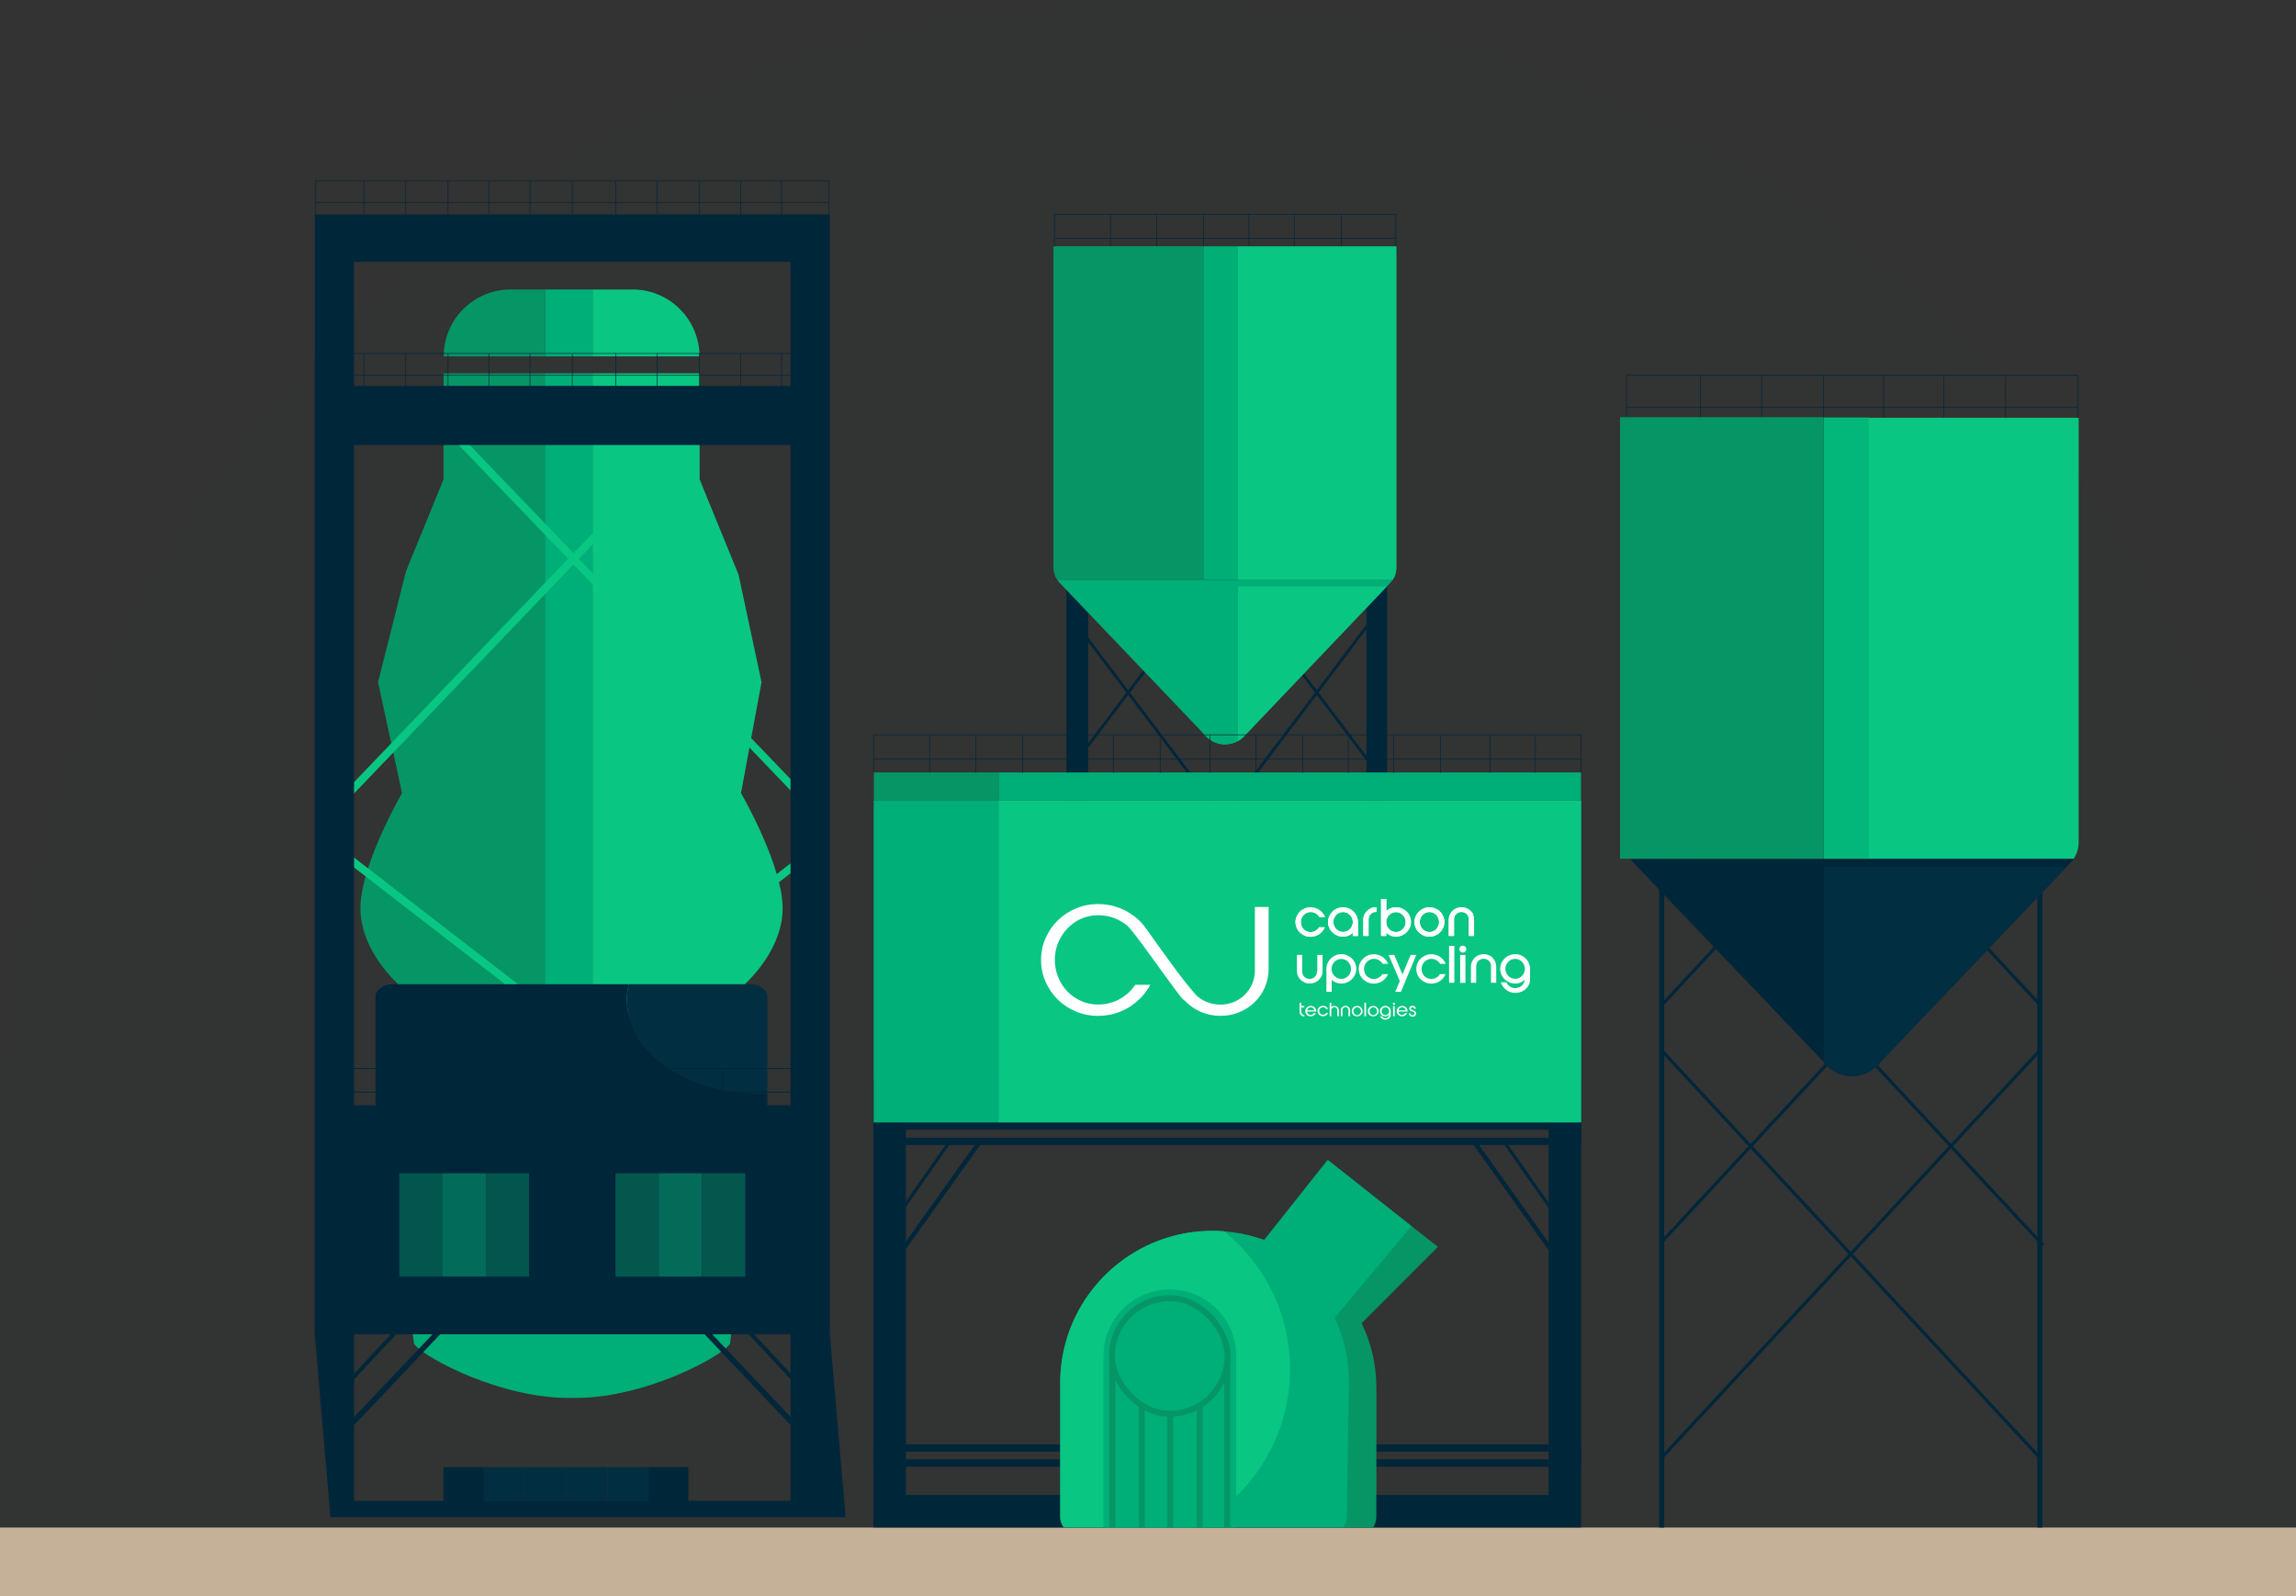 <svg xmlns="http://www.w3.org/2000/svg" id="Layer_2" data-name="Layer 2" viewBox="0 0 292 203"><rect x="0" y="0" width="292" height="203" fill="#333333" stroke="none"/><defs><style>      .cls-1, .cls-2 {        fill: #09c682;      }      .cls-1, .cls-2, .cls-3, .cls-4, .cls-5, .cls-6, .cls-7, .cls-8, .cls-9, .cls-10, .cls-11 {        stroke-width: 0px;      }      .cls-12 {        stroke-width: .36px;      }      .cls-12, .cls-13, .cls-14, .cls-15, .cls-16, .cls-17, .cls-18, .cls-19, .cls-20, .cls-21, .cls-22, .cls-23 {        fill: none;        stroke-miterlimit: 10;      }      .cls-12, .cls-13, .cls-16, .cls-17, .cls-18, .cls-20, .cls-21, .cls-22, .cls-23 {        stroke: #00263a;      }      .cls-2, .cls-24, .cls-10 {        opacity: .43;      }      .cls-13 {        stroke-width: .4px;      }      .cls-14 {        stroke: #00b176;        stroke-width: 4.94px;      }      .cls-15 {        stroke: #069666;        stroke-width: .75px;      }      .cls-3 {        opacity: .61;      }      .cls-3, .cls-7 {        fill: #00ae77;      }      .cls-16 {        stroke-width: .08px;      }      .cls-4 {        fill: #c5b198;      }      .cls-5, .cls-10 {        fill: #069666;      }      .cls-6 {        fill: #fff;      }      .cls-17 {        stroke-width: .1px;      }      .cls-8 {        fill: #022e42;      }      .cls-18 {        stroke-width: .64px;      }      .cls-9 {        opacity: .03;      }      .cls-9, .cls-11 {        fill: #00263a;      }      .cls-19 {        stroke: #09c682;      }      .cls-20 {        stroke-width: .56px;      }      .cls-21 {        stroke-width: .57px;      }      .cls-22 {        stroke-width: .5px;      }      .cls-23 {        stroke-width: .7px;      }    </style></defs><g id="Layer_1-2" data-name="Layer 1"><g><path class="cls-9" d="m292,195v-49C292,65.37,226.63,0,146,0h0C65.37,0,0,65.37,0,146v49"></path><rect class="cls-4" y="194.29" width="292" height="8.71"></rect><g><path class="cls-5" d="m64.95,36.82h4.38v8.51h-12.9c0-4.7,3.81-8.51,8.51-8.51Z"></path><rect class="cls-7" x="69.33" y="36.82" width="6.03" height="8.51"></rect><path class="cls-1" d="m75.36,36.82h5.09c4.7,0,8.51,3.81,8.51,8.51h-13.6v-8.51h0Z"></path><path class="cls-1" d="m75.35,130.12V47.48h13.63v13.49l.79,1.94.11.28,3.97,9.71.08.2,2.92,13.67-2.61,14.11s5.62,9.65,5.28,15.18c-.04.74-.17,1.46-.36,2.14-.02.07-.04.14-.06.21-1.27,4.28-4.85,7.2-4.85,7.2l-18.92,4.5Z"></path><path class="cls-5" d="m51.13,125.62s-3.45-2.81-4.78-6.96c-.02-.07-.05-.14-.07-.22-.23-.75-.38-1.55-.43-2.38-.34-5.53,5.28-15.18,5.28-15.18l-3.05-14.11,3.56-14.13.08-.2,4.69-11.47v-13.49h12.88v82.64l-18.17-4.5Z"></path><rect class="cls-7" x="69.29" y="47.48" width="6.05" height="82.64"></rect><g><path class="cls-11" d="m173.77,76.01v46.23h-35.38v-46.23h35.38m2.64-2.64h-40.67v51.51h40.67v-51.51h0Z"></path><g><line class="cls-21" x1="135.9" y1="73.78" x2="135.9" y2="140.33"></line><line class="cls-12" x1="175.36" y1="130.26" x2="135.9" y2="78.07"></line><line class="cls-21" x1="175.04" y1="75" x2="175.04" y2="140.74"></line><line class="cls-12" x1="135.75" y1="130.05" x2="175.04" y2="78.07"></line><line class="cls-12" x1="175.36" y1="98.53" x2="135.9" y2="46.34"></line><line class="cls-12" x1="135.75" y1="98.31" x2="175.04" y2="46.34"></line></g><line class="cls-14" x1="156.11" y1="80.79" x2="156.11" y2="89.14"></line><polyline class="cls-16" points="134.11 32.06 134.11 27.25 177.52 27.25 177.52 32.06"></polyline><line class="cls-16" x1="134.11" y1="30.33" x2="177.52" y2="30.33"></line><line class="cls-16" x1="141.23" y1="32.06" x2="141.23" y2="27.25"></line><line class="cls-16" x1="147.1" y1="32.06" x2="147.1" y2="27.25"></line><line class="cls-16" x1="153.06" y1="32.06" x2="153.06" y2="27.25"></line><line class="cls-16" x1="158.83" y1="32.06" x2="158.83" y2="27.25"></line><line class="cls-16" x1="164.6" y1="32.06" x2="164.6" y2="27.25"></line><line class="cls-16" x1="170.57" y1="32.06" x2="170.57" y2="27.25"></line><g><path class="cls-7" d="m177.11,73.76s0,.01-.01.02c-.09.14-.19.26-.31.38l-18.6,19.49c-.23.25-.5.45-.78.6-1.29.72-2.96.52-4.03-.6l-.31-.33-18.28-19.16c-.12-.12-.23-.26-.32-.4h18.56V31.36h.04v42.41h24.04Z"></path><path class="cls-7" d="m153.04,31.36v42.41h-18.56c-.31-.46-.47-1.01-.47-1.58V31.36h19.03Z"></path><path class="cls-7" d="m177.59,31.36v40.83c0,.09,0,.18-.01.27-.04.47-.2.92-.46,1.3h-24.04V31.36h24.51Z"></path></g><path class="cls-1" d="m177.57,31.35v41.11c-.04.47-.2.92-.46,1.3h-19.69V31.35h20.15Z"></path><path class="cls-5" d="m153.04,31.36v42.41h-18.56c-.31-.46-.47-1.01-.47-1.58V31.36h19.03Z"></path><rect class="cls-3" x="153.08" y="31.3" width="4.34" height="42.46"></rect><path class="cls-1" d="m158.2,93.69c-.23.24-.5.43-.78.58v-19.69h18.96l-18.18,19.11Z"></path><path class="cls-7" d="m157.42,74.56v19.71c-1.29.7-2.96.5-4.03-.58l-.31-.31v-18.82h4.34Z"></path><path class="cls-7" d="m93.15,167.95c-.15,1.71-.26,2.74-.29,2.88-.27,1.06-7.77,5.5-15.87,6.69-1.28.19-2.57.29-3.85.29-.13,0-.26,0-.39,0-.13,0-.26,0-.39,0-.51,0-1.03-.02-1.54-.05-8.92-.56-17.89-5.77-18.19-6.94-.03-.14-.14-1.17-.29-2.88h40.81Z"></path><polyline class="cls-16" points="40.15 27.34 40.15 23 105.43 23 105.43 27.34"></polyline><line class="cls-16" x1="40.15" y1="25.78" x2="105.43" y2="25.78"></line><line class="cls-16" x1="46.3" y1="27.34" x2="46.3" y2="23"></line><line class="cls-16" x1="51.6" y1="27.34" x2="51.6" y2="23"></line><line class="cls-16" x1="56.98" y1="27.34" x2="56.98" y2="23"></line><line class="cls-16" x1="62.19" y1="27.34" x2="62.19" y2="23"></line><line class="cls-16" x1="67.4" y1="27.34" x2="67.4" y2="23"></line><line class="cls-16" x1="72.78" y1="27.34" x2="72.78" y2="23"></line><line class="cls-16" x1="78.29" y1="27.34" x2="78.29" y2="23"></line><line class="cls-16" x1="83.59" y1="27.34" x2="83.59" y2="23"></line><line class="cls-16" x1="88.97" y1="27.34" x2="88.97" y2="23"></line><line class="cls-16" x1="94.18" y1="27.34" x2="94.18" y2="23"></line><line class="cls-16" x1="99.39" y1="27.34" x2="99.39" y2="23"></line><polyline class="cls-16" points="40.15 49.3 40.15 44.96 105.43 44.96 105.43 49.3"></polyline><line class="cls-16" x1="40.15" y1="47.74" x2="105.43" y2="47.74"></line><line class="cls-16" x1="46.3" y1="49.3" x2="46.3" y2="44.96"></line><line class="cls-16" x1="51.6" y1="49.3" x2="51.6" y2="44.96"></line><line class="cls-16" x1="56.98" y1="49.3" x2="56.98" y2="44.96"></line><line class="cls-16" x1="62.19" y1="49.3" x2="62.19" y2="44.96"></line><line class="cls-16" x1="67.4" y1="49.3" x2="67.4" y2="44.96"></line><line class="cls-16" x1="72.78" y1="49.3" x2="72.78" y2="44.96"></line><line class="cls-16" x1="78.29" y1="49.3" x2="78.29" y2="44.96"></line><line class="cls-16" x1="83.59" y1="49.3" x2="83.59" y2="44.96"></line><line class="cls-16" x1="88.97" y1="49.3" x2="88.97" y2="44.96"></line><line class="cls-16" x1="94.18" y1="49.3" x2="94.18" y2="44.96"></line><line class="cls-16" x1="99.39" y1="49.3" x2="99.39" y2="44.96"></line><line class="cls-19" x1="101.37" y1="100.68" x2="58.67" y2="56.22"></line><line class="cls-19" x1="44.57" y1="100.68" x2="87.81" y2="55.55"></line><g><rect class="cls-11" x="56.41" y="186.62" width="5.13" height="5.26"></rect><rect class="cls-11" x="82.41" y="186.62" width="5.13" height="5.26"></rect><rect class="cls-8" x="61.53" y="186.62" width="5.25" height="5.26"></rect><rect class="cls-8" x="66.78" y="186.62" width="5.25" height="5.26"></rect><rect class="cls-8" x="72.03" y="186.62" width="5.25" height="5.26"></rect><rect class="cls-8" x="77.28" y="186.62" width="5.25" height="5.26"></rect><line class="cls-23" x1="43.03" y1="182.86" x2="57.28" y2="167.83"></line><line class="cls-22" x1="43.03" y1="177.23" x2="52.41" y2="167.17"></line><line class="cls-19" x1="55.88" y1="144.97" x2="104.66" y2="107.26"></line><line class="cls-23" x1="102.56" y1="182.86" x2="88.31" y2="167.83"></line><path class="cls-8" d="m97.59,126.75v12.32c-.32.01-.64.02-.96.02-9.34,0-16.91-5.34-16.91-11.93,0-.67.08-1.33.23-1.97h15.41c1.23,0,2.22.7,2.22,1.57Z"></path><line class="cls-22" x1="102.56" y1="177.23" x2="93.19" y2="167.17"></line><line class="cls-19" x1="104.66" y1="155.81" x2="41.87" y2="107.26"></line><path class="cls-11" d="m97.59,139.07v2.22h-49.83v-14.53c0-.87,1-1.57,2.22-1.57h29.97c-.15.64-.23,1.3-.23,1.97,0,6.59,7.57,11.93,16.91,11.93.32,0,.64,0,.96-.02Z"></path><path class="cls-11" d="m107.54,192.98l-2-23.27V27.28H40.03v142.43l2,23.27h65.51ZM45.03,33.3h55.51v15.78h-55.51v-15.78Zm0,23.3h55.51v83.99h-55.51V56.6Zm0,134.3v-21.19h55.51v21.19h-55.51Z"></path><line class="cls-17" x1="44.53" y1="135.89" x2="100.94" y2="135.89"></line><line class="cls-17" x1="44.53" y1="138.9" x2="100.94" y2="138.9"></line><line class="cls-17" x1="53.78" y1="140.59" x2="53.78" y2="135.89"></line><line class="cls-17" x1="61.41" y1="140.59" x2="61.41" y2="135.89"></line><line class="cls-17" x1="69.16" y1="140.59" x2="69.16" y2="135.89"></line><line class="cls-17" x1="76.66" y1="140.59" x2="76.66" y2="135.89"></line><line class="cls-17" x1="84.16" y1="140.59" x2="84.16" y2="135.89"></line><line class="cls-17" x1="91.91" y1="140.59" x2="91.91" y2="135.89"></line><g><rect class="cls-10" x="50.78" y="149.23" width="5.5" height="13.15"></rect><rect class="cls-2" x="56.28" y="149.23" width="5.5" height="13.15"></rect><rect class="cls-10" x="61.78" y="149.23" width="5.5" height="13.15"></rect></g><g class="cls-24"><rect class="cls-5" x="78.28" y="149.23" width="5.5" height="13.15"></rect><rect class="cls-1" x="83.78" y="149.23" width="5.5" height="13.15"></rect><rect class="cls-5" x="89.29" y="149.23" width="5.5" height="13.15"></rect></g></g><g><g><line class="cls-20" x1="114.55" y1="159.32" x2="124.45" y2="145.43"></line><line class="cls-13" x1="114.55" y1="154.11" x2="121.06" y2="144.82"></line><line class="cls-20" x1="197.51" y1="159.32" x2="187.61" y2="145.43"></line><line class="cls-13" x1="197.51" y1="154.11" x2="191" y2="144.82"></line><path class="cls-11" d="m200.17,143.69v1.02h-86.13v-1.02h86.13m.91-.91h-87.95v2.85h87.95v-2.85h0Z"></path><path class="cls-11" d="m200.16,184.63v1h-88.16v-1h88.16m.92-.92h-90.01v2.85h90.01v-2.85h0Z"></path><path class="cls-11" d="m196.95,141.48v48.67h-81.74v-48.67h81.74m4.13-4.13h-90.01v56.93h90.01v-56.93h0Z"></path></g><g><g><rect class="cls-1" x="126.99" y="101.83" width="74.08" height="40.92"></rect><rect class="cls-1" x="126.99" y="101.83" width="74.08" height="40.92"></rect><rect class="cls-7" x="111.14" y="101.83" width="15.85" height="40.92"></rect><rect class="cls-7" x="126.99" y="98.25" width="74.08" height="3.58"></rect><rect class="cls-5" x="111.14" y="98.25" width="15.84" height="3.58"></rect><rect class="cls-7" x="111.14" y="101.83" width="15.85" height="40.92"></rect></g><polyline class="cls-16" points="111.1 98.25 111.1 93.46 201.09 93.46 201.09 98.25"></polyline><line class="cls-16" x1="111.1" y1="96.53" x2="201.09" y2="96.53"></line><line class="cls-16" x1="118.22" y1="98.27" x2="118.22" y2="93.46"></line><line class="cls-16" x1="124.08" y1="98.27" x2="124.08" y2="93.46"></line><line class="cls-16" x1="130.05" y1="98.27" x2="130.05" y2="93.46"></line><line class="cls-16" x1="135.82" y1="98.27" x2="135.82" y2="93.46"></line><line class="cls-16" x1="141.59" y1="98.27" x2="141.59" y2="93.46"></line><line class="cls-16" x1="147.55" y1="98.27" x2="147.55" y2="93.46"></line><line class="cls-16" x1="153.87" y1="98.27" x2="153.87" y2="93.46"></line><line class="cls-16" x1="159.73" y1="98.27" x2="159.73" y2="93.46"></line><line class="cls-16" x1="165.7" y1="98.27" x2="165.7" y2="93.46"></line><line class="cls-16" x1="171.47" y1="98.27" x2="171.47" y2="93.46"></line><line class="cls-16" x1="177.24" y1="98.27" x2="177.24" y2="93.46"></line><line class="cls-16" x1="183.2" y1="98.27" x2="183.2" y2="93.46"></line><line class="cls-16" x1="189.5" y1="98.27" x2="189.5" y2="93.46"></line><line class="cls-16" x1="195.27" y1="98.27" x2="195.27" y2="93.46"></line></g></g><g><path class="cls-5" d="m136.29,175.76c.34-9.65,8.12-17.47,17.92-18.17.48-.03.96-.05,1.44-.05.82,0,1.62.05,2.42.15.01,0,.02,0,.03,0,1.43.18,2.81.51,4.13.97l8.08-9.93,12.56,9.86-9.71,9.72c1.2,2.46,1.88,5.21,1.88,8.11v16.5c0,.49-.15.96-.42,1.37h-37.88c-.23-.32-.37-.68-.43-1.05,0,0,0,0,0,0,0-.02,0-.05,0-.07,0,0,0,0,0-.01,0-.07-.01-.15-.01-.22v-16.5c0-.22,0-.44.01-.66Z"></path><path class="cls-7" d="m134.84,175.94v16.93c0,.08,0,.15.01.23,0,0,0,0,0,.01,0,.02,0,.05,0,.07,0,0,0,0,0,0,.05.39.2.76.43,1.08h35.59c.27-.41.42-.9.42-1.4l.26-16.93c0-2.98-.61-5.8-1.81-8.32l9.76-11.66-10.64-8.44-8.08,10.19c-1.32-.47-2.7-.81-4.13-.99-.01,0-.02,0-.03,0-.3-.04-.61-.07-.92-.09-.49-.04-.99-.06-1.49-.06s-.97.02-1.44.05c-9.81.72-17.58,8.74-17.92,18.65,0,.22-.01.45-.01.68Z"></path><circle class="cls-7" cx="177.78" cy="156.11" r=".34"></circle><circle class="cls-7" cx="169.08" cy="166.04" r=".34"></circle><circle class="cls-7" cx="170.28" cy="193.34" r=".34"></circle><circle class="cls-7" cx="136.05" cy="193.34" r=".34"></circle><circle class="cls-7" cx="157.26" cy="167.73" r=".34"></circle><circle class="cls-7" cx="169.08" cy="149.41" r=".34"></circle><circle class="cls-7" cx="162.01" cy="158.36" r=".34"></circle><circle class="cls-7" cx="152.61" cy="163.42" r=".34"></circle><circle class="cls-7" cx="145.26" cy="163.42" r=".34"></circle><circle class="cls-7" cx="140.68" cy="167.4" r=".34"></circle><path class="cls-1" d="m134.84,175.94v16.93c0,.08,0,.15.01.23,0,0,0,0,0,.01,0,.02,0,.05,0,.07,0,0,0,0,0,0,.05.39.2.76.43,1.08h16.43c7.34-3.72,12.36-11.33,12.36-20.12,0-7.08-3.27-13.4-8.38-17.53-.49-.04-.99-.06-1.49-.06s-.97.02-1.44.05c-9.81.72-17.58,8.74-17.92,18.65,0,.22-.01.45-.01.68Z"></path><path class="cls-7" d="m140.34,164.03h16.87v21.82c0,4.66-3.78,8.44-8.44,8.44h0c-4.66,0-8.44-3.78-8.44-8.44v-21.82h0Z" transform="translate(297.55 358.31) rotate(180)"></path><rect class="cls-15" x="141.42" y="165.12" width="14.7" height="14.7" rx="7.35" ry="7.35"></rect><line class="cls-15" x1="156.07" y1="173.41" x2="156.07" y2="194.28"></line><line class="cls-15" x1="141.48" y1="173.41" x2="141.48" y2="194.28"></line><line class="cls-15" x1="148.83" y1="179.88" x2="148.83" y2="194.28"></line><line class="cls-15" x1="152.57" y1="178.8" x2="152.57" y2="194.28"></line><line class="cls-15" x1="145.22" y1="178.9" x2="145.22" y2="194.28"></line></g><g><g><line class="cls-18" x1="211.33" y1="98.05" x2="211.33" y2="194.29"></line><line class="cls-13" x1="259.82" y1="158.38" x2="211.33" y2="106.19"></line><line class="cls-18" x1="259.42" y1="98.05" x2="259.42" y2="194.29"></line><line class="cls-13" x1="211.15" y1="158.16" x2="259.42" y2="106.19"></line><line class="cls-13" x1="259.56" y1="127.93" x2="211.33" y2="76.08"></line><line class="cls-13" x1="211.15" y1="128.05" x2="259.42" y2="76.08"></line><line class="cls-13" x1="259.49" y1="185.48" x2="211.33" y2="133.61"></line><line class="cls-13" x1="211.15" y1="185.59" x2="259.42" y2="133.61"></line></g><g><g><polyline class="cls-16" points="206.86 54.07 206.86 47.71 264.26 47.71 264.26 54.07"></polyline><line class="cls-16" x1="206.86" y1="51.78" x2="264.26" y2="51.78"></line><line class="cls-16" x1="216.27" y1="54.07" x2="216.27" y2="47.71"></line><line class="cls-16" x1="224.03" y1="54.07" x2="224.03" y2="47.71"></line><line class="cls-16" x1="231.92" y1="54.07" x2="231.92" y2="47.71"></line><line class="cls-16" x1="239.55" y1="54.07" x2="239.55" y2="47.71"></line><line class="cls-16" x1="247.19" y1="54.07" x2="247.19" y2="47.71"></line><line class="cls-16" x1="255.07" y1="54.07" x2="255.07" y2="47.71"></line><g><path class="cls-11" d="m263.73,109.22s-.01.02-.02.03c-.12.18-.25.35-.4.5l-24.59,25.77c-.31.32-.66.59-1.03.8-1.7.96-3.91.69-5.33-.8l-.41-.43-24.18-25.34c-.16-.16-.3-.34-.42-.53h24.55v-56.08h.05v56.08h31.79Z"></path><path class="cls-7" d="m206.72,53.14h25.17v56.08h-24.55c-.41-.61-.63-1.34-.63-2.08v-54Z"></path><path class="cls-1" d="m264.36,53.14v54c0,.75-.22,1.47-.63,2.08h-31.79v-56.08h32.41Z"></path></g><rect class="cls-5" x="206.03" y="53.07" width="25.86" height="56.15"></rect><rect class="cls-3" x="231.94" y="53.07" width="5.74" height="56.15"></rect></g><path class="cls-8" d="m237.69,110.3v-.03h-5.74v24.88l.41.41c1.42,1.43,3.63,1.69,5.33.77.37-.2.72-.46,1.03-.77l24.07-25.27h-25.1Z"></path></g></g></g><g><path class="cls-6" d="m165.81,116.37c.11-.11.24-.21.39-.27.15-.07.31-.1.48-.1.23,0,.44.05.63.16.19.11.35.25.46.44l.02.03h.72l-.04-.08c-.08-.17-.18-.33-.31-.47-.12-.14-.26-.26-.42-.36-.15-.1-.32-.18-.51-.23-.18-.05-.37-.08-.57-.08-.26,0-.51.05-.74.15-.23.1-.43.23-.6.4-.17.17-.31.37-.41.59-.1.23-.15.47-.15.73s.05.5.15.73c.1.23.24.43.41.59s.37.3.6.4c.23.1.48.15.74.15.19,0,.39-.03.57-.08.18-.05.35-.13.51-.23.15-.1.29-.22.41-.36.12-.14.22-.29.3-.46l.04-.08h-.73l-.02.03c-.12.18-.27.33-.46.43-.18.1-.39.16-.62.16-.17,0-.33-.03-.48-.1-.15-.07-.28-.16-.39-.27-.11-.11-.2-.25-.26-.41-.06-.16-.1-.32-.1-.5s.03-.34.1-.49c.06-.15.15-.29.26-.41Z"></path><path class="cls-6" d="m172.14,115.95c-.17-.17-.37-.3-.6-.4-.23-.1-.48-.15-.74-.15s-.51.05-.74.15c-.23.1-.43.23-.6.4-.17.17-.31.37-.41.59-.1.23-.15.47-.15.73s.05.5.15.73c.1.23.24.43.41.59s.37.3.6.4c.23.1.48.15.74.15s.52-.06.75-.16c.18-.09.35-.2.49-.34v.41h.66v-1.77c0-.26-.05-.5-.15-.73-.1-.23-.24-.43-.41-.59Zm-2.57,1.32c0-.17.03-.34.1-.49.06-.15.15-.29.27-.41.11-.11.24-.21.39-.27.15-.07.31-.1.48-.1s.33.03.48.1c.15.07.28.16.39.27.11.12.2.25.27.41.06.15.1.32.1.49s-.03.34-.1.49c-.06.15-.15.29-.27.41-.11.11-.24.21-.39.27-.15.07-.31.1-.48.1s-.33-.03-.48-.1c-.15-.07-.28-.16-.39-.27-.11-.12-.2-.25-.27-.41-.06-.15-.1-.32-.1-.49Z"></path><path class="cls-6" d="m174.38,115.52c-.2.08-.37.19-.52.34-.15.14-.26.31-.35.5-.09.19-.13.4-.13.63v2.05h.67v-2.11c0-.13.03-.26.07-.37.05-.11.12-.21.2-.3.09-.08.19-.15.3-.2.12-.05.24-.07.37-.07h.06v-.6h-.06c-.22,0-.44.04-.63.12Z"></path><path class="cls-6" d="m178.88,115.95c-.17-.17-.37-.3-.6-.4-.23-.1-.48-.15-.74-.15s-.51.05-.74.15c-.18.08-.35.19-.49.31v-1.51h-.67v4.69h.66v-.41c.14.14.31.25.49.34.23.11.48.16.75.16s.51-.05.74-.15c.23-.1.43-.23.6-.4s.31-.37.41-.59c.1-.23.15-.47.15-.73s-.05-.5-.15-.73c-.1-.23-.24-.43-.41-.59Zm-.21,1.82c-.06.15-.15.29-.27.41-.11.11-.24.21-.39.27-.15.07-.31.1-.48.1s-.33-.03-.48-.1c-.15-.07-.28-.16-.39-.27-.11-.12-.2-.25-.27-.41-.06-.15-.1-.32-.1-.49s.03-.34.1-.49c.06-.15.15-.29.27-.41.11-.11.24-.21.39-.27.15-.07.31-.1.48-.1s.33.03.48.1c.15.07.28.16.39.27.11.12.2.25.27.41.06.15.1.32.1.49s-.03.34-.1.49Z"></path><path class="cls-6" d="m183.13,115.95c-.17-.17-.37-.3-.6-.4-.23-.1-.48-.15-.74-.15s-.51.05-.74.15c-.23.1-.43.23-.6.4-.17.17-.31.37-.41.59-.1.23-.15.47-.15.73s.05.5.15.73c.1.23.24.43.41.59s.37.3.6.4c.23.1.48.15.74.15s.51-.05.74-.15c.23-.1.43-.23.6-.4.17-.17.31-.37.41-.59.1-.23.15-.47.15-.73s-.05-.5-.15-.73c-.1-.23-.24-.43-.41-.59Zm-.21,1.82c-.07.16-.15.29-.26.41-.11.11-.24.2-.39.27-.15.07-.31.1-.48.1s-.33-.03-.48-.1c-.15-.07-.28-.16-.39-.27-.11-.11-.2-.25-.26-.41-.06-.16-.1-.32-.1-.5s.03-.34.1-.49c.06-.15.15-.29.26-.41.11-.11.24-.21.39-.27.15-.07.31-.1.48-.1s.33.03.48.1c.15.07.28.16.39.27.11.12.2.25.26.41.06.15.1.32.1.49s-.03.34-.1.5Z"></path><path class="cls-6" d="m187.38,116.36c-.09-.19-.2-.36-.35-.5-.15-.14-.32-.26-.52-.34-.2-.08-.41-.12-.63-.12s-.44.04-.63.12c-.2.08-.37.19-.52.34-.15.14-.26.31-.35.5-.09.19-.13.4-.13.63v2.05h.67v-2.11c0-.13.03-.26.07-.37.05-.11.12-.21.2-.3.09-.08.19-.15.3-.2.12-.05.24-.07.37-.07s.26.02.37.07c.11.05.22.11.3.2.09.08.15.18.2.3.05.11.07.24.07.37v2.11h.67v-2.05c0-.22-.04-.43-.13-.63Z"></path><g><path class="cls-6" d="m158.3,126.54c-.39.38-.86.69-1.39.91-1.07.44-2.35.44-3.42,0-.62-.26-1.06-.55-1.4-.92-1.54-1.69-3.82-4.9-5.33-7.02-.68-.96-1.22-1.71-1.42-1.95-.42-.5-.94-.95-1.59-1.37-.58-.38-1.23-.68-1.93-.89-.7-.21-1.43-.31-2.18-.31-.99,0-1.94.19-2.82.56-.88.37-1.65.89-2.3,1.52-.65.64-1.17,1.4-1.55,2.26-.38.86-.57,1.79-.57,2.77s.19,1.91.57,2.77c.38.86.9,1.62,1.55,2.26.65.64,1.42,1.15,2.3,1.52.88.37,1.83.56,2.82.56.75,0,1.48-.11,2.18-.31.69-.21,1.34-.5,1.93-.89.58-.38,1.11-.84,1.58-1.37.37-.42.69-.88.96-1.38h-1.91c-.51.75-1.17,1.36-1.96,1.8-.83.47-1.76.71-2.77.71-.76,0-1.49-.15-2.16-.45-.66-.3-1.25-.7-1.74-1.21-.49-.5-.88-1.11-1.17-1.81-.29-.7-.43-1.44-.43-2.21s.15-1.51.43-2.2c.29-.68.68-1.29,1.17-1.8.49-.52,1.08-.93,1.74-1.23.67-.3,1.39-.45,2.16-.45,1.02,0,1.97.24,2.82.72.4.23.75.44,1.04.75.82.9,2.48,3.2,3.94,5.23l.02.03c1.31,1.81,2.55,3.53,2.96,3.94.05.05.11.1.18.14l.05.04.08.08c.05.05.09.1.14.14.55.54,1.21.96,1.95,1.27,1.49.61,3.28.61,4.77,0,.74-.31,1.4-.73,1.95-1.27.55-.53.99-1.17,1.31-1.9.32-.72.48-1.51.48-2.35v-7.87h-1.75v8.1c0,.6-.12,1.18-.35,1.7-.23.52-.54.98-.94,1.37Z"></path><path class="cls-6" d="m167.49,123.57c0,.13-.03.26-.07.37-.05.11-.12.21-.2.3-.09.08-.19.15-.3.2-.12.05-.24.07-.37.07s-.26-.02-.37-.07c-.11-.05-.22-.11-.3-.2-.09-.08-.15-.18-.2-.3-.05-.11-.07-.24-.07-.37v-2.11h-.67v2.05c0,.22.04.43.13.63.09.19.2.36.35.5.15.14.32.26.52.34.2.08.41.12.63.12s.43-.04.63-.12c.2-.08.37-.19.52-.34.15-.14.26-.31.35-.5.09-.19.13-.4.13-.63v-2.05h-.67v2.11Z"></path><path class="cls-6" d="m171.93,121.91c-.17-.17-.37-.3-.6-.4-.23-.1-.48-.15-.74-.15s-.51.05-.74.15c-.23.1-.43.23-.6.4-.17.17-.31.37-.41.59-.1.23-.15.47-.15.73v2.92h.67v-1.53c.14.14.31.25.49.33.23.1.47.15.74.15s.51-.05.74-.15c.23-.1.43-.23.6-.4s.31-.37.41-.59c.1-.23.15-.47.15-.73s-.05-.5-.15-.73c-.1-.23-.24-.43-.41-.59Zm-.21,1.82c-.06.15-.15.29-.27.41-.11.11-.24.21-.39.27-.15.07-.31.1-.48.1s-.33-.03-.48-.1c-.15-.07-.28-.16-.39-.27-.11-.12-.2-.25-.27-.41-.06-.15-.1-.32-.1-.49s.03-.34.1-.49c.06-.15.15-.29.27-.41.11-.11.24-.21.39-.27.15-.07.31-.1.48-.1s.33.03.48.1c.15.07.28.16.39.27.11.12.2.25.27.41.06.15.1.32.1.49s-.03.34-.1.49Z"></path><path class="cls-6" d="m173.85,122.33c.11-.11.24-.21.39-.27.15-.07.31-.1.48-.1.23,0,.44.05.63.16.19.11.35.25.46.44l.02.03h.72l-.04-.08c-.08-.17-.18-.33-.31-.47-.12-.14-.26-.26-.42-.36-.15-.1-.32-.18-.51-.23-.18-.05-.37-.08-.57-.08-.26,0-.51.05-.74.15-.23.1-.43.23-.6.4-.17.17-.31.37-.41.59-.1.23-.15.47-.15.73s.05.5.15.73c.1.23.24.43.41.59s.37.3.6.4c.23.1.48.15.74.15.19,0,.39-.03.57-.08.18-.05.35-.13.51-.23.15-.1.29-.22.41-.36.12-.14.22-.29.3-.46l.04-.08h-.73l-.02.03c-.12.18-.27.33-.46.43-.18.1-.39.16-.62.16-.17,0-.33-.03-.48-.1-.15-.07-.28-.16-.39-.27-.11-.11-.2-.25-.26-.41-.06-.16-.1-.32-.1-.5s.03-.34.1-.49c.06-.15.15-.29.26-.41Z"></path><polygon class="cls-6" points="178.36 123.94 177.32 121.46 176.6 121.46 178.02 124.76 177.45 126.15 178.17 126.15 180.12 121.46 179.4 121.46 178.36 123.94"></polygon><path class="cls-6" d="m181.17,122.33c.11-.11.24-.21.39-.27.15-.07.31-.1.48-.1.23,0,.44.05.63.16.19.11.35.25.46.44l.02.03h.72l-.04-.08c-.08-.17-.18-.33-.31-.47-.12-.14-.26-.26-.42-.36-.15-.1-.32-.18-.51-.23-.18-.05-.37-.08-.57-.08-.26,0-.51.05-.74.15-.23.1-.43.23-.6.4-.17.17-.31.37-.41.59-.1.23-.15.47-.15.73s.05.5.15.73c.1.23.24.43.41.59s.37.3.6.4c.23.1.48.15.74.15.19,0,.39-.03.57-.08.18-.05.35-.13.51-.23.15-.1.29-.22.41-.36.12-.14.22-.29.3-.46l.04-.08h-.73l-.02.03c-.12.18-.27.33-.46.43-.18.1-.39.16-.62.16-.17,0-.33-.03-.48-.1-.15-.07-.28-.16-.39-.27-.11-.11-.2-.25-.26-.41-.06-.16-.1-.32-.1-.5s.03-.34.1-.49c.06-.15.15-.29.26-.41Z"></path><rect class="cls-6" x="184.29" y="120.31" width=".67" height="4.69"></rect><rect class="cls-6" x="185.7" y="121.46" width=".67" height="3.55"></rect><path class="cls-6" d="m186.04,120.28c-.12,0-.23.04-.31.13-.09.09-.13.19-.13.31s.04.23.13.31c.08.09.19.13.31.13s.23-.04.31-.13c.09-.09.13-.19.13-.31s-.04-.23-.13-.31-.19-.13-.31-.13Z"></path><path class="cls-6" d="m189.85,121.82c-.15-.14-.32-.26-.52-.34-.2-.08-.41-.12-.63-.12s-.44.04-.63.12c-.2.08-.37.19-.52.34-.15.14-.26.31-.35.5-.09.19-.13.4-.13.63v2.05h.67v-2.11c0-.13.03-.26.07-.37.05-.11.12-.21.2-.3.09-.08.19-.15.3-.2.12-.05.24-.07.37-.07s.26.02.37.07c.11.05.22.11.3.2.09.08.15.18.2.3.05.11.07.24.07.37v2.11h.67v-2.05c0-.22-.04-.43-.13-.63-.09-.19-.2-.36-.35-.5Z"></path><path class="cls-6" d="m194.44,122.5c-.1-.23-.24-.43-.41-.59-.17-.17-.37-.3-.6-.4-.23-.1-.48-.15-.74-.15s-.51.05-.74.15c-.23.1-.43.23-.6.4-.17.17-.31.37-.41.59-.1.23-.15.47-.15.73s.05.5.15.73c.1.23.24.43.41.59s.37.3.6.4c.23.1.48.15.74.15s.51-.05.74-.16c.18-.08.34-.19.48-.32-.01.12-.04.23-.09.34-.06.15-.15.28-.26.38-.11.11-.24.19-.39.25-.15.06-.31.09-.48.09-.24,0-.46-.07-.66-.2-.2-.13-.34-.3-.43-.51l-.02-.03h-.71l.03.08c.07.18.16.35.28.51.12.15.26.29.41.4.16.11.33.2.51.26.19.06.39.1.59.1.26,0,.51-.04.74-.13.23-.08.43-.2.6-.36.17-.15.31-.34.41-.55.1-.21.15-.45.15-.71v-1.3c0-.26-.05-.5-.15-.73Zm-.61,1.22c-.06.15-.15.29-.27.41-.11.11-.24.21-.39.27-.15.07-.31.1-.48.1s-.33-.03-.48-.1c-.15-.07-.28-.16-.39-.27-.11-.12-.2-.25-.27-.41-.06-.15-.1-.32-.1-.49s.03-.34.1-.49c.06-.15.15-.29.27-.41.11-.11.24-.21.39-.27.15-.07.31-.1.48-.1s.33.03.48.1c.15.07.28.16.39.27.11.12.2.25.27.41.06.15.1.32.1.49s-.03.34-.1.49Z"></path></g><path class="cls-6" d="m165.81,116.37c.11-.11.24-.21.39-.27.15-.07.31-.1.48-.1.23,0,.44.05.63.16.19.11.35.25.46.44l.02.03h.72l-.04-.08c-.08-.17-.18-.33-.31-.47-.12-.14-.26-.26-.42-.36-.15-.1-.32-.18-.51-.23-.18-.05-.37-.08-.57-.08-.26,0-.51.05-.74.15-.23.1-.43.23-.6.4-.17.17-.31.37-.41.59-.1.23-.15.47-.15.73s.05.5.15.73c.1.23.24.43.41.59s.37.3.6.4c.23.1.48.15.74.15.19,0,.39-.03.57-.08.18-.05.35-.13.51-.23.15-.1.29-.22.41-.36.12-.14.22-.29.3-.46l.04-.08h-.73l-.02.03c-.12.18-.27.33-.46.43-.18.1-.39.16-.62.16-.17,0-.33-.03-.48-.1-.15-.07-.28-.16-.39-.27-.11-.11-.2-.25-.26-.41-.06-.16-.1-.32-.1-.5s.03-.34.1-.49c.06-.15.15-.29.26-.41Z"></path><path class="cls-6" d="m172.14,115.95c-.17-.17-.37-.3-.6-.4-.23-.1-.48-.15-.74-.15s-.51.05-.74.15c-.23.1-.43.23-.6.4-.17.17-.31.37-.41.59-.1.23-.15.47-.15.73s.05.5.15.73c.1.23.24.43.41.59s.37.3.6.4c.23.1.48.15.74.15s.52-.06.75-.16c.18-.09.35-.2.49-.34v.41h.66v-1.77c0-.26-.05-.5-.15-.73-.1-.23-.24-.43-.41-.59Zm-2.57,1.32c0-.17.03-.34.1-.49.06-.15.15-.29.27-.41.11-.11.24-.21.39-.27.15-.07.31-.1.48-.1s.33.03.48.1c.15.07.28.16.39.27.11.12.2.25.27.41.06.15.1.32.1.49s-.03.34-.1.49c-.06.15-.15.29-.27.41-.11.11-.24.21-.39.27-.15.07-.31.1-.48.1s-.33-.03-.48-.1c-.15-.07-.28-.16-.39-.27-.11-.12-.2-.25-.27-.41-.06-.15-.1-.32-.1-.49Z"></path><path class="cls-6" d="m174.38,115.52c-.2.08-.37.19-.52.34-.15.14-.26.31-.35.5-.09.19-.13.4-.13.63v2.05h.67v-2.11c0-.13.03-.26.07-.37.05-.11.12-.21.2-.3.09-.08.19-.15.3-.2.12-.05.24-.07.37-.07h.06v-.6h-.06c-.22,0-.44.04-.63.12Z"></path><path class="cls-6" d="m178.88,115.95c-.17-.17-.37-.3-.6-.4-.23-.1-.48-.15-.74-.15s-.51.05-.74.15c-.18.08-.35.19-.49.31v-1.51h-.67v4.69h.66v-.41c.14.14.31.25.49.34.23.11.48.16.75.16s.51-.05.74-.15c.23-.1.43-.23.6-.4s.31-.37.41-.59c.1-.23.15-.47.15-.73s-.05-.5-.15-.73c-.1-.23-.24-.43-.41-.59Zm-.21,1.82c-.06.15-.15.29-.27.41-.11.11-.24.21-.39.27-.15.07-.31.1-.48.1s-.33-.03-.48-.1c-.15-.07-.28-.16-.39-.27-.11-.12-.2-.25-.27-.41-.06-.15-.1-.32-.1-.49s.03-.34.1-.49c.06-.15.15-.29.27-.41.11-.11.24-.21.39-.27.15-.07.31-.1.48-.1s.33.03.48.1c.15.07.28.16.39.27.11.12.2.25.27.41.06.15.1.32.1.49s-.03.34-.1.49Z"></path><path class="cls-6" d="m183.13,115.95c-.17-.17-.37-.3-.6-.4-.23-.1-.48-.15-.74-.15s-.51.05-.74.15c-.23.1-.43.23-.6.4-.17.17-.31.37-.41.59-.1.23-.15.47-.15.73s.05.5.15.73c.1.23.24.43.41.59s.37.3.6.4c.23.1.48.15.74.15s.51-.05.74-.15c.23-.1.43-.23.6-.4.17-.17.31-.37.41-.59.1-.23.15-.47.15-.73s-.05-.5-.15-.73c-.1-.23-.24-.43-.41-.59Zm-.21,1.82c-.07.16-.15.29-.26.41-.11.11-.24.2-.39.27-.15.07-.31.1-.48.1s-.33-.03-.48-.1c-.15-.07-.28-.16-.39-.27-.11-.11-.2-.25-.26-.41-.06-.16-.1-.32-.1-.5s.03-.34.1-.49c.06-.15.15-.29.26-.41.11-.11.24-.21.39-.27.15-.07.31-.1.48-.1s.33.03.48.1c.15.07.28.16.39.27.11.12.2.25.26.41.06.15.1.32.1.49s-.03.34-.1.5Z"></path><path class="cls-6" d="m187.38,116.36c-.09-.19-.2-.36-.35-.5-.15-.14-.32-.26-.52-.34-.2-.08-.41-.12-.63-.12s-.44.04-.63.12c-.2.08-.37.19-.52.34-.15.14-.26.31-.35.5-.09.19-.13.4-.13.63v2.05h.67v-2.11c0-.13.03-.26.07-.37.05-.11.12-.21.2-.3.09-.08.19-.15.3-.2.12-.05.24-.07.37-.07s.26.02.37.07c.11.05.22.11.3.2.09.08.15.18.2.3.05.11.07.24.07.37v2.11h.67v-2.05c0-.22-.04-.43-.13-.63Z"></path><path class="cls-6" d="m165.49,127.55h-.21v1.17c0,.08.02.16.05.22.03.07.07.13.13.18.05.05.12.09.19.12.07.03.15.04.23.04v-.18c-.05,0-.1,0-.15-.03-.05-.02-.09-.04-.12-.08-.03-.03-.06-.07-.08-.12-.02-.04-.03-.09-.03-.15v-.58h.38v-.18h-.38v-.43Z"></path><path class="cls-6" d="m167.19,128.14c-.06-.06-.13-.11-.22-.14-.08-.04-.17-.05-.27-.05s-.18.02-.27.05c-.08.04-.16.08-.22.14-.06.06-.11.13-.15.21-.04.08-.05.17-.05.26s.02.18.05.26c.04.08.09.15.15.21.06.06.13.11.22.14.08.04.17.05.27.05.07,0,.14-.01.2-.03.07-.02.13-.05.18-.09.06-.04.1-.08.15-.13.04-.05.08-.11.1-.17h-.23c-.04.07-.1.13-.17.17-.07.04-.15.07-.24.07-.06,0-.12-.01-.17-.03-.05-.02-.1-.05-.14-.09-.04-.04-.08-.09-.1-.14-.03-.05-.04-.11-.05-.17h1.16s0-.02,0-.03v-.03c0-.09-.02-.18-.05-.26s-.09-.15-.15-.21Zm-.95.36c.01-.05.03-.1.06-.15.03-.05.06-.09.1-.12.04-.03.09-.06.14-.08.05-.02.1-.03.16-.03s.11,0,.16.03c.05.02.1.04.14.08.04.03.08.07.11.12.03.05.05.1.06.15h-.93Z"></path><path class="cls-6" d="m167.91,128.26s.09-.08.15-.11c.06-.03.12-.04.19-.04.09,0,.17.02.25.06.07.04.13.1.18.17h.22c-.03-.06-.07-.12-.11-.17-.04-.05-.1-.09-.15-.13-.06-.04-.12-.06-.18-.08-.07-.02-.14-.03-.21-.03-.09,0-.18.02-.27.05-.08.04-.16.08-.22.14-.06.06-.11.13-.15.21-.04.08-.05.17-.05.26s.02.18.05.26c.04.08.09.15.15.21.06.06.13.11.22.14.08.04.17.05.27.05.07,0,.14,0,.21-.03.07-.02.13-.05.18-.08.06-.04.11-.08.15-.13.04-.05.08-.11.11-.17h-.23c-.05.07-.11.13-.18.17-.07.04-.15.06-.24.06-.07,0-.13-.01-.19-.04-.06-.03-.11-.06-.15-.11-.04-.04-.08-.1-.1-.16-.03-.06-.04-.12-.04-.19s.01-.13.04-.19c.03-.06.06-.11.1-.16Z"></path><path class="cls-6" d="m170.1,128.1c-.05-.05-.11-.09-.19-.12-.07-.03-.15-.04-.23-.04-.07,0-.14.01-.2.04s-.12.06-.17.1v-.53h-.21v1.71h.21v-.77c0-.05,0-.1.03-.15.02-.04.05-.08.08-.12.03-.03.07-.06.12-.08s.09-.03.15-.03.1,0,.15.03c.05.02.09.04.12.08.03.03.06.07.08.12s.03.09.03.15v.77h.21v-.74c0-.08-.02-.16-.05-.23-.03-.07-.07-.13-.13-.18Z"></path><path class="cls-6" d="m171.54,128.1c-.05-.05-.12-.09-.19-.12-.07-.03-.15-.04-.23-.04s-.16.01-.23.04c-.07.03-.13.07-.19.12-.05.05-.09.11-.13.18-.03.07-.05.14-.05.23v.74h.21v-.77c0-.05.01-.1.03-.15s.05-.08.08-.12c.03-.03.07-.06.12-.08.05-.02.09-.03.15-.03s.1,0,.15.03c.05.02.09.04.12.08.03.03.06.07.08.12.02.04.03.09.03.15v.77h.21v-.74c0-.08-.02-.16-.05-.23-.03-.07-.07-.13-.13-.18Z"></path><path class="cls-6" d="m173.09,128.14c-.06-.06-.13-.11-.22-.14-.08-.04-.17-.05-.27-.05s-.18.02-.27.05c-.08.04-.16.08-.22.14-.06.06-.11.13-.15.21-.04.08-.05.17-.05.26s.02.18.05.26c.04.08.09.15.15.21.06.06.13.11.22.14.08.04.17.05.27.05s.18-.02.27-.05c.08-.04.16-.08.22-.14.06-.06.11-.13.15-.21.04-.08.05-.17.05-.26s-.02-.18-.05-.26c-.04-.08-.09-.15-.15-.21Zm-.04.67c-.03.06-.06.11-.1.16-.04.04-.09.08-.15.11-.06.03-.12.04-.19.04s-.13-.01-.19-.04c-.06-.03-.11-.06-.15-.11-.04-.04-.08-.1-.1-.16-.03-.06-.04-.12-.04-.19s.01-.13.04-.19c.03-.06.06-.11.1-.16.04-.04.09-.08.15-.11.06-.03.12-.04.19-.04s.13.01.19.04.11.06.15.11c.04.05.08.1.1.16.03.06.04.12.04.19s-.01.13-.04.19Z"></path><rect class="cls-6" x="173.52" y="127.55" width=".21" height="1.71"></rect><path class="cls-6" d="m175.13,128.14c-.06-.06-.13-.11-.22-.14-.08-.04-.17-.05-.27-.05s-.18.02-.27.05c-.08.04-.16.08-.22.14-.06.06-.11.13-.15.21s-.05.17-.05.26.02.18.05.26.09.15.15.21c.06.06.13.11.22.14.08.04.17.05.27.05s.18-.02.27-.05c.08-.04.16-.08.22-.14.06-.06.11-.13.15-.21.04-.08.05-.17.05-.26s-.02-.18-.05-.26c-.04-.08-.09-.15-.15-.21Zm-.04.67c-.03.06-.06.11-.1.16-.04.04-.09.08-.15.11-.06.03-.12.04-.19.04s-.13-.01-.19-.04c-.06-.03-.11-.06-.15-.11-.04-.04-.08-.1-.1-.16-.03-.06-.04-.12-.04-.19s.01-.13.04-.19c.03-.06.06-.11.1-.16.04-.04.09-.08.15-.11.06-.03.12-.04.19-.04s.13.01.19.04c.06.03.11.06.15.11.04.05.08.1.1.16.03.06.04.12.04.19s-.01.13-.04.19Z"></path><path class="cls-6" d="m176.67,128.14c-.06-.06-.13-.11-.22-.14-.08-.04-.17-.05-.27-.05s-.18.02-.27.05c-.08.04-.16.08-.22.14-.06.06-.11.13-.15.21-.04.08-.05.17-.05.26s.02.18.05.26c.04.08.09.15.15.21.06.06.13.11.22.14.08.04.17.05.27.05s.18-.02.27-.06c.08-.04.15-.09.21-.16h0c0,.07-.01.13-.04.19-.03.06-.06.11-.1.15-.04.04-.09.07-.15.1s-.12.04-.19.04c-.09,0-.18-.03-.26-.08s-.13-.12-.17-.2h-.22c.02.07.06.13.1.18.04.06.09.1.15.14.06.04.12.07.19.09s.14.03.21.03c.09,0,.18-.02.27-.05.08-.03.16-.07.22-.13.06-.06.11-.12.15-.2.04-.08.05-.16.05-.25v-.49c0-.09-.02-.18-.05-.26s-.09-.15-.15-.21Zm-.04.67c-.03.06-.06.11-.1.16-.04.04-.09.08-.15.11-.06.03-.12.04-.19.04s-.13-.01-.19-.04c-.06-.03-.11-.06-.15-.11-.04-.04-.08-.1-.1-.16-.03-.06-.04-.12-.04-.19s.01-.13.04-.19c.03-.06.06-.11.1-.16.04-.04.09-.08.15-.11.06-.03.12-.04.19-.04s.13.01.19.04c.06.03.11.06.15.11.04.05.08.1.1.16.03.06.04.12.04.19s-.01.13-.04.19Z"></path><path class="cls-6" d="m177.28,127.53s-.07.01-.1.04c-.03.03-.04.06-.04.1s.01.07.04.1c.03.03.06.04.1.04s.07-.01.1-.04c.03-.03.04-.06.04-.1s-.01-.07-.04-.1c-.03-.03-.06-.04-.1-.04Z"></path><rect class="cls-6" x="177.17" y="127.97" width=".21" height="1.28"></rect><path class="cls-6" d="m178.81,128.14c-.06-.06-.13-.11-.22-.14-.08-.04-.17-.05-.27-.05s-.18.02-.27.05c-.08.04-.16.08-.22.14-.06.06-.11.13-.15.21-.04.08-.05.17-.05.26s.02.18.05.26c.04.08.09.15.15.21.06.06.13.11.22.14.08.04.17.05.27.05.07,0,.14-.01.2-.03.07-.02.13-.05.18-.09.06-.04.1-.08.15-.13.04-.05.08-.11.1-.17h-.23c-.04.07-.1.13-.17.17-.07.04-.15.07-.24.07-.06,0-.12-.01-.17-.03-.05-.02-.1-.05-.14-.09-.04-.04-.08-.09-.1-.14-.03-.05-.04-.11-.05-.17h1.16s0-.02,0-.03v-.03c0-.09-.02-.18-.05-.26-.04-.08-.09-.15-.15-.21Zm-.95.36c.01-.05.03-.1.06-.15.03-.05.06-.09.1-.12.04-.03.09-.06.14-.08s.1-.03.16-.03.11,0,.16.03c.05.02.1.04.14.08.04.03.08.07.11.12.03.05.05.1.06.15h-.93Z"></path><path class="cls-6" d="m179.74,128.49c-.09-.02-.16-.05-.22-.08-.06-.03-.09-.07-.09-.12s.02-.09.06-.12c.04-.03.09-.05.14-.05.07,0,.12.02.16.05.04.04.06.08.06.14h.21c0-.06-.01-.11-.03-.15-.02-.05-.05-.09-.09-.12-.04-.03-.08-.06-.13-.08-.05-.02-.11-.03-.18-.03s-.12,0-.17.03c-.05.02-.09.04-.13.08-.04.03-.06.07-.08.11-.02.04-.03.09-.03.14,0,.05.01.1.03.14.02.04.06.07.1.11.04.03.09.06.15.08.06.02.13.04.2.06.13.03.2.11.2.22,0,.03,0,.06-.02.09-.01.03-.03.05-.06.07-.02.02-.05.04-.08.05-.03.01-.07.02-.1.02s-.07,0-.1-.02c-.03-.01-.06-.03-.08-.05s-.04-.04-.06-.07c-.01-.03-.02-.06-.02-.09h-.21c0,.06.01.11.04.16s.06.09.1.13c.04.04.09.06.15.09.06.02.12.03.18.03.07,0,.14-.01.19-.03.06-.02.11-.05.15-.09s.07-.08.09-.13c.02-.05.03-.1.03-.16,0-.1-.03-.19-.1-.25-.07-.06-.16-.11-.27-.13Z"></path></g></g></g></g></svg>
